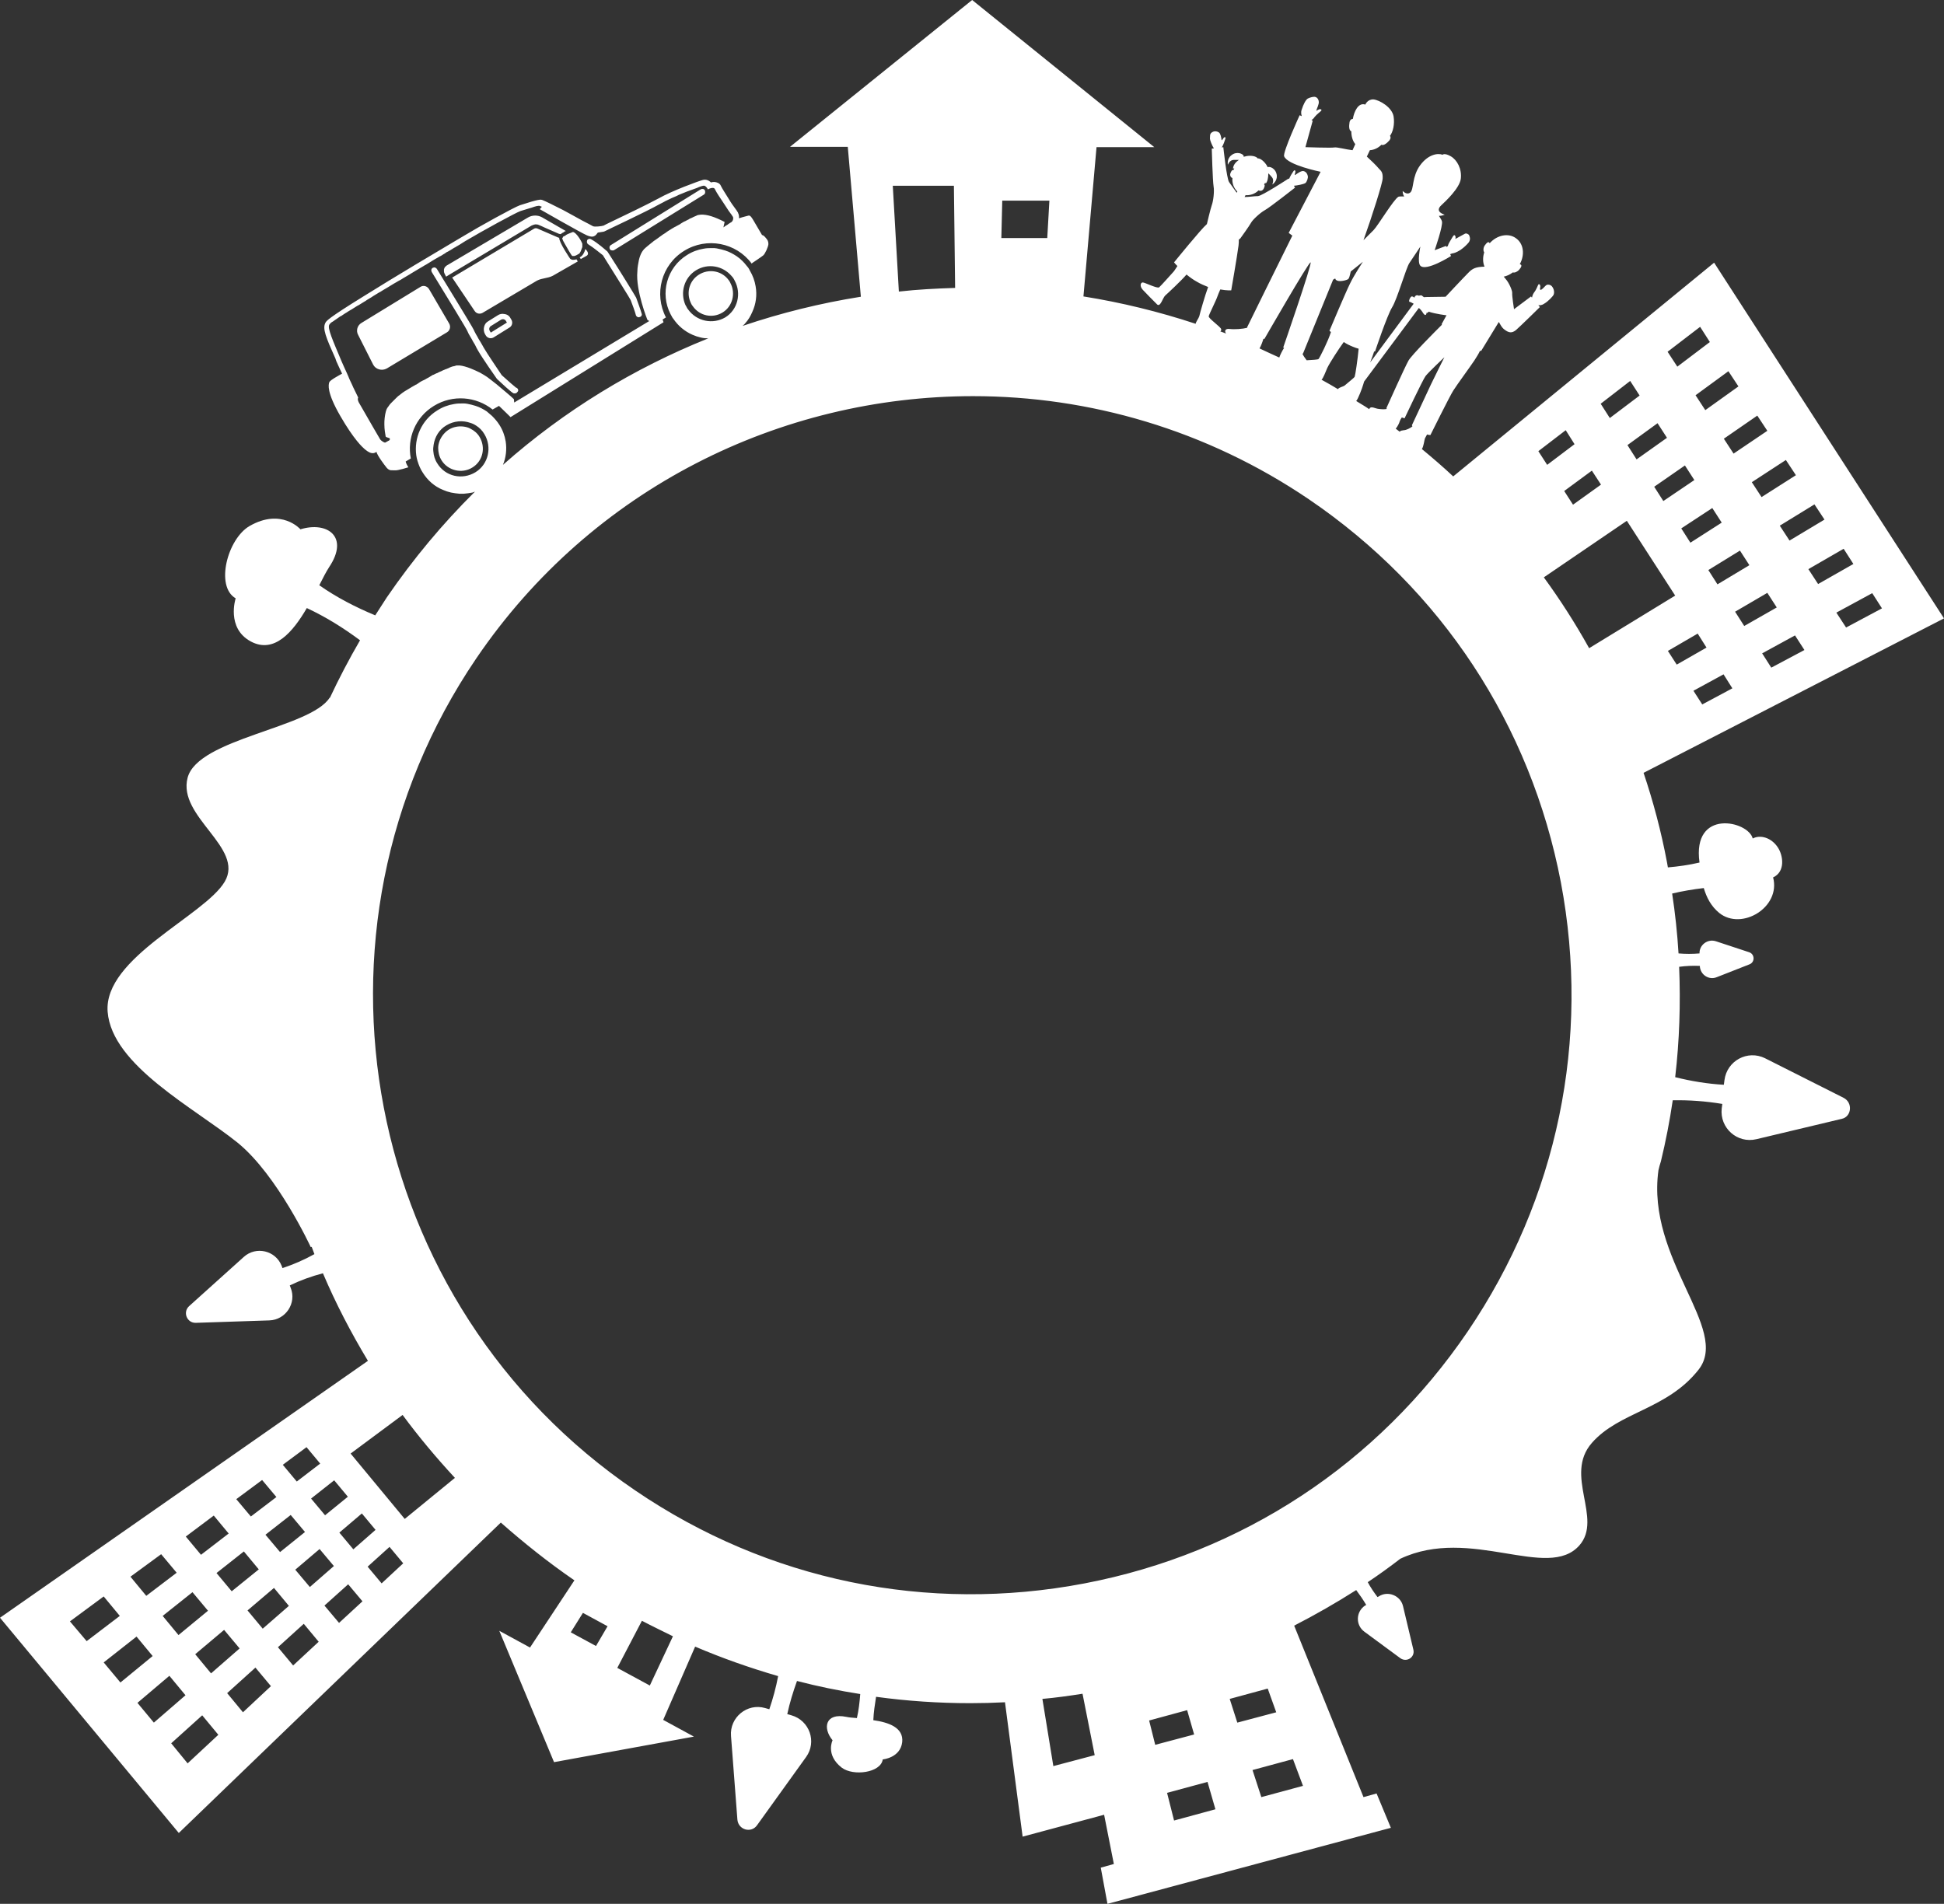 <?xml version="1.0" encoding="UTF-8"?><svg id="_レイヤー_1" xmlns="http://www.w3.org/2000/svg" viewBox="0 0 639.3 626.2"><rect x="0" y="0" width="639.3" height="626.2" fill="#333333" stroke="none"/><defs><style>.cls-1{fill:#fff;}</style></defs><path class="cls-1" d="M193.5,80.4c1.8,1.1,4,3,4.7,3.5l.1.1.8,1.3c3.8,6.1,8.1,12.9,8.3,13.4.3.7,1.6,4.3,1.7,4.9.1.5.7.9,1.2.7.1,0,.2-.1.3-.1.4-.2.6-.7.4-1.1-.2-.8-1.5-4.4-1.8-5.2-.3-.6-5.4-8.9-8.5-13.7l-.9-1.4-.1-.1s0-.1-.1-.1c-.5-.4-3-2.7-5.2-3.9-.3-.2-.7-.2-1,0-.1.1-.3.2-.3.3-.2.5-.1,1.1.4,1.4h0ZM185.7,77.6c-.1,0-.1.1-.2.1h-.1c-.1.1-.2.1-.2.2l-.1.1v.1s0,.1-.1.1l-.1.1c0,.1,0,.2.1.4.1.4.4.9.8,1.6.9,1.6,2.1,3.7,2.4,3.9h.7c.4-.1.8-.3,1.1-.5.1-.1.3-.2.4-.2h0l.1-.1.1-.1s.1-.1.1-.2l.1-.1c0-.1.1-.2.1-.2,0-.1.1-.1.1-.2s.1-.2.1-.3.1-.1.1-.2.1-.2.1-.3,0-.1.1-.2c0-.1,0-.2.1-.3h0v-1.1c-.2-.8-2-3.8-3.1-3.9,0,0-.2.1-.5.2-.4.2-1.1.4-1.6.7-.1.1-.2.1-.2.1-.1.2-.3.3-.4.3h0ZM190.9,84.5h0l-.2.1h-.1l.4.6h0l1.8-1c.8-.4.8-1.2-.3-2.3-.3,1.2-.9,2.2-1.6,2.6h0ZM187.5,85.1s-3.7-5.4-3.6-6.9c-.1,0-.2,0-.4-.1-.5-.2-3.9-1.7-6.7-2.9-.4-.2-.9-.2-1.3.1l-26.8,16,7.4,11c.6.9,1.7,1.1,2.6.6l17.9-10.6c.4-.2.9-.4,1.3-.5l2.6-.6c.4-.1.9-.3,1.3-.5l8.2-4.7-.4-.7c-.8.2-1.5.3-2.1-.2ZM201,82.3c.3.1.7.1.9,0l29.6-18.3c.3-.2.4-.5.4-.8,0-.1,0-.4-.1-.6-.3-.5-.9-.6-1.4-.3l-29.5,18.3c-.5.3-.6.9-.3,1.4.1.2.3.3.4.3h0ZM165.9,103.3c-.8-.2-1.6,0-2.2.4l-3.2,2c-.7.4-1.1,1-1.3,1.8s-.1,1.7.3,2.4l.3.5c.5.8,1.6,1.1,2.5.6l5.3-3.3c.8-.5,1.1-1.6.6-2.5l-.3-.5c-.4-.8-1.1-1.3-2-1.4h0ZM161.4,109.4l-.3-.5h0c-.4-.6-.2-1.4.4-1.7l3.2-2c.6-.4,1.4-.2,1.7.4h0l.3.5-5.3,3.3h0ZM110.6,118.8c.6,1.4,1.3,2.8,1.9,4.1-.9.5-3.9,2.1-4.2,2.8-.3.8-.9,3.3,3.6,11.1s7.3,10.3,8,10.9c.5.4,1.3,1.1,2.2,1.3.5.1,1,.1,1.6-.3l.1-.1h0c.2,1.1,2.5,4.2,3.4,5.3,1,1.1,1.7.7,2.7.8s4.4-1,4.4-1c-.4-.6-.7-1.2-.9-1.9h0l1.7-1c-1.3-6.6,1.5-13.6,7.6-17.3,6.2-3.8,13.9-3.1,19.3,1.2l2.1-1.2c2,1.9,3.8,3.7,3.8,3.7l50.3-31.2s-.1-.4-.3-.9l1.1-.7c-4-7.7-1.5-17.3,6-21.9,7.4-4.6,17.1-2.7,22.2,4.2l.2-.2s3-2,3.6-2.5,1.6-2.7,1.7-3.7c0-1-.3-1.4-.9-2.1-.6-.7-.8-.8-1.2-.9,0,0-2.1-3.6-2.7-4.6-.6-1-1.1-1.9-1.7-1.8-.3.1-1.7.4-3.2.9h0c.1-.6,0-1.2-.3-1.8,0-.1,0-.2-.1-.2-.1-.2-.4-.7-.8-1.2-.6-.8-1.4-1.9-2.1-3.1-.8-1.3-2.4-3.8-2.6-4.3-.2-.6-.7-1-1.4-1.2-.6-.2-1.2-.2-1.9,0-.7-.7-1.7-1.1-2.7-.8-1.2.3-10,3.5-14.6,6.1-3.5,1.9-11.6,5.8-15.6,7.7-1.3.6-2.2,1.1-2.4,1.2-.6.2-2.9.5-3.5.2-.5-.3-1.9-1-3.6-1.9-2.1-1.2-4.6-2.5-6.2-3.4-2.7-1.4-6.2-3.1-6.8-3.3-.6-.2-1-.4-7.4,1.7-2,.7-13.4,7-18.5,10.1l-2.2,1.3c-6.1,3.6-20.4,12.1-30.8,18.6-11.8,7.3-12.2,8.1-12.5,8.7-1,1.9.2,4.8,3.3,11.7l.3.9h0ZM108.3,106.8c0-.1.2-.2.3-.4l.1-.1c.1-.1.3-.3.5-.4.1,0,.1-.1.2-.1.3-.2.6-.4,1-.7.1-.1.2-.1.3-.2.3-.2.6-.4,1-.7.1-.1.2-.2.4-.2.5-.3,1-.7,1.5-1,.1,0,.1-.1.2-.1.5-.3,1-.7,1.6-1,.2-.1.4-.2.5-.3.5-.3,1.1-.7,1.6-1,.1-.1.2-.1.4-.2.7-.4,1.4-.9,2.1-1.3.1,0,.1-.1.2-.1.1-.1.3-.2.4-.3.5-.3,1-.6,1.5-.9.2-.1.4-.3.6-.4.6-.4,1.2-.7,1.8-1.1.1-.1.3-.2.4-.2.7-.5,1.5-.9,2.3-1.4.2-.1.3-.2.5-.3.6-.4,1.2-.7,1.8-1.1.2-.1.5-.3.7-.4.5-.3,1-.6,1.6-.9.3-.2.5-.3.8-.5.7-.4,1.5-.9,2.2-1.3.1-.1.2-.1.3-.2.7-.4,1.3-.8,2-1.2.2-.1.3-.2.5-.3.6-.3,1.1-.7,1.7-1,.2-.1.4-.3.7-.4.6-.4,1.2-.7,1.8-1.1.1-.1.2-.1.3-.2.7-.4,1.3-.8,1.9-1.1.3-.2.6-.4.9-.5.3-.2.6-.3.8-.5.4-.2.7-.4,1.1-.7.1-.1.3-.2.4-.2.7-.4,1.4-.8,2-1.2.1-.1.3-.2.4-.2.1-.1.2-.1.3-.2.9-.5,1.7-1,2.3-1.4.3-.2.6-.4.8-.5,5.9-3.5,16.5-9.3,18.2-9.9.6-.2,1.6-.5,2.6-.8.7-.2,1.4-.4,1.9-.6.6-.2,1.1-.3,1.4-.3h.3c.1,0,.4.2.8.3l-.7.8s13.8,7.9,15.5,8.6,2.2.4,2.7.1c.3-.2.6-.6.9-1,.7-.1,1.4-.2,1.9-.3.2-.1.4-.1.5-.2.7-.4,13.4-6.3,18-8.9.6-.3,1.2-.6,1.9-1,.7-.3,1.4-.7,2.1-1,.7-.3,1.5-.6,2.2-1,1.9-.8,3.7-1.5,5.2-2,.6-.2,1.1-.4,1.5-.6.6-.2,1.1-.4,1.3-.4.9-.3,1.6,1.2,1.6,1.2.7-.4,1.2-.5,1.6-.5s.6.2.7.4c0,0,0,.1.1.2,0,.1.1.1.1.2h0c.4.8,1.5,2.5,2.6,4.1.6.9,1.2,1.8,1.7,2.6.3.4.6.8.8,1.1.2.2.3.4.4.6,0,0,0,.1.1.1.1.1.1.3.2.4.1.5-.1,1.2-.5,1.5-.1.1-.3.2-.5.3h0s-.1,0-.1.1c-.1,0-.1.1-.2.1-.1.1-.2.1-.3.2l-.1.1c-.1.1-.2.1-.3.2h0c-.2.1-.4.2-.5.3-.1,0-.1.1-.2.1l-.1.1-.1.1c-.2.1-.3.2-.3.2l.4-1.8c-3.3-1.7-5.8-2.5-7.8-2.4-.3,0-.6.1-.8.1h0c-.2,0-.4.1-.6.2-.1,0-.1.1-.2.1-.2.1-.5.2-.7.3-.1,0-.1.1-.2.1-.3.2-.7.3-1.1.5-.1,0-.2.1-.3.2-.3.2-.7.3-1,.5-.1.1-.2.1-.4.2-.5.2-.9.5-1.4.8l-.1.1c-.4.2-.9.5-1.3.7-.1.1-.3.2-.4.2-.4.2-.8.5-1.2.7-.1.1-.2.1-.3.2-.5.3-1,.6-1.4.9l-.1.1c-.1.1-.2.1-.3.2-.3.2-.5.3-.8.5-.1.1-.3.2-.4.3-.2.2-.5.3-.7.5-.1.1-.3.2-.4.3-.2.2-.5.3-.7.5-.1.1-.2.1-.3.2-.3.2-.6.4-.8.6-.9.7-1.6,1.3-2.2,1.8-.3.3-.6.5-.8.8-.5.6-.8,1.2-1.1,2s-.5,1.7-.7,3c-.1.6-.2,1.3-.2,2.1-.6,6.2,3.3,15.9,3.3,15.9l.6.4-44.4,26.8-.1-1.1c-1.1-1.1-3.6-3.1-5.7-4.9-1.3-1-2.4-1.9-3.1-2.4-.6-.4-1.4-.9-2.3-1.4-1-.5-2.1-1-3.1-1.4-1.3-.5-2.6-.9-3.7-1h-.8c-.1,0-.3,0-.5.1-.1,0-.2.1-.3.1-.2,0-.3.1-.5.1-.1,0-.3.1-.4.1-.2.1-.3.1-.5.2-.1,0-.3.1-.4.2-.2.1-.3.1-.5.2-.1.1-.3.1-.5.2s-.4.1-.5.2c-.2.1-.3.1-.5.2l-.6.3c-.2.1-.3.1-.5.2l-.6.3c-.2.1-.3.2-.5.2l-.6.3c-.2.1-.3.2-.5.2-.2.1-.4.2-.5.3-.2.1-.3.2-.5.3-.2.1-.3.2-.5.3-.2.1-.3.2-.4.2-.2.1-.3.2-.5.3-.1.1-.3.2-.4.2-.1.1-.3.2-.4.2-.1.1-.3.1-.4.2-.1.1-.2.1-.4.2-.1.1-.2.1-.3.2s-.2.1-.3.2-.2.1-.3.2l-.1.1c-.1,0-.2.1-.2.1-.1.1-.2.2-.4.2-.2.1-.4.3-.7.4-.2.1-.4.3-.7.4-.1.1-.2.1-.3.2-.2.1-.3.2-.5.3-.3.2-.7.4-1,.6-.2.1-.3.2-.5.3-.5.3-1,.7-1.5,1.1,0,0-.1,0-.1.1-.5.3-.9.7-1.3,1.1l-.4.4-.9.9-.4.4c-.3.3-.5.6-.7.9-.1.1-.2.3-.3.4-.3.4-.5.9-.6,1.3h0c-.2.7-.3,1.4-.4,2.2-.1.7-.1,1.5-.1,2.1,0,1.7.3,3.2.4,3.8,0,.2.1.3.1.3,0,0,.1,0,.2.1.3.1.8.3.9.3s.2.1.2.3c0,.1,0,.3-.1.4-.1,0-.2.1-.3.2h-.1c-.1.1-.2.1-.3.2,0,0-.1,0-.1.1h-.1c-.1,0-.2.1-.2.1,0,0-.1,0-.1.1-.1,0-.2.1-.3.1-.2,0-1.2-.5-1.6-1.1-.1-.2-4-6.8-5.9-10.2-.5-.9-.9-1.6-1.1-1.9-.6-1.2-.2-1.6-.2-1.6,0,0-.6-1.3-1.6-3.3-.1-.3-.3-.6-.4-.9-.4-.9-.9-1.8-1.3-2.9,0-.1-.1-.1-.1-.2-.1-.2-.2-.5-.3-.7-.6-1.3-1.2-2.6-1.8-4-2.9-6.9-4.7-10.9-4-12h0ZM146.7,91l1.3-.8,26.8-16c.4-.2.8-.3,1.2-.4.4,0,.8,0,1.2.2.5.2,1.2.5,1.8.8,2,.9,4.4,1.9,4.8,2.1.1,0,.3.1.5.1h.1c.1-.1.3-.2.4-.3.1-.1.2-.1.4-.2l.4-.3c.1-.1.3-.2.5-.2l-7.8-4.5c-1.4-.8-3.2-.8-4.6,0l-26.9,15.9c-.1.1-.2.2-.3.3-.1.1-.2.1-.2.2-.1.1-.1.2-.2.4,0,.1-.1.2-.1.3v.7c0,.2.1.5.2.7l.5,1h0ZM153.8,109.1c.1.3.4.9.9,1.7.3.5.6,1,.9,1.6.4.6.8,1.3,1.1,2l.5.9c1.3,2.3,5.9,8.9,6.2,9.3l.1.1c4.9,4.6,5.3,4.7,5.6,4.7s.6,0,.8-.2.4-.4.5-.6c.1-.5-.2-1-.7-1.1-.4-.3-2.4-2-4.7-4.1h0c-.8-1.2-4.8-7.1-5.9-9l-.5-.9c-.4-.7-.8-1.4-1.2-2-.3-.6-.6-1.1-.9-1.6-.4-.7-.6-1.2-.7-1.4-.4-1-10.9-18-12.1-20-.1-.2-.4-.4-.6-.5-.3-.1-.5,0-.8.1-.5.3-.6.9-.3,1.4,5.5,9,11.6,18.9,11.8,19.6h0ZM606.3,361.1l-25.8-13c-5.8-2.9-12.6.8-13.4,7.2l-.2,1.5c-5.4-.3-10.8-1.2-16-2.5,1.4-12,1.8-24.1,1.3-36.3,2.2-.3,4.5-.4,6.8-.3h0c.1,2.9,3,4.8,5.6,3.7l10.7-4.2c1.9-.7,1.8-3.4-.1-4l-10.9-3.6c-2.7-.9-5.5,1.2-5.4,4h0c-2.3.2-4.6.2-6.9,0-.4-6.6-1.1-13.2-2.1-19.7,3.4-.8,6.9-1.4,10.4-1.8.9,3,2.3,5.9,5.1,8.2,7.4,5.9,20.3-1.9,17.7-11.7,4.1-1.9,3.3-7.2,1.6-9.8-2.2-3.4-5.9-4.3-8.3-3-1.4-5.8-20-10-17.5,7.9-3.4.8-6.9,1.3-10.4,1.6-.1-.6-.2-1.1-.3-1.7-1.9-10.1-4.5-19.9-7.7-29.4l98.8-50.8-75.6-117-85.8,70.3c-3.3-3.1-6.8-6.1-10.3-9,.6-.9.8-3,1-3.5.2-.4.5-.9.7-1.3.3.1.7.2,1.1.2,0,0,6.3-12.7,7.5-14.6,1.2-1.9,5.6-7.9,7-10,.7-1.1,1.4-2.2,1.8-3.1h.4s3.4-5.6,5.8-9.5c.5.9,1,1.8,1.6,2.3,1.7,1.4,2.7,1.4,4,.4,1.3-1.1,7.9-7.6,7.9-7.6l-.5-.6c.4,0,1,.1,1.9-.5,1.4-.8,2.9-2.5,3.1-2.9.5-1.2-.2-2.5-.6-2.9s-1.1-.6-1.6-.4c-.4.1-1.1,1.1-1.7,1.5-.3.2-.7.3-.5-.6.2-.8-.3-1.4-.6-1-.2.3-.6,1.6-1.4,2.6-.5.7-.6,1.3-.7,1.7l-.3-.4-5.6,4.2s-.7-4.5-.6-5.3c.1-.7-1-3.4-2.2-4.7-.2-.3-.4-.5-.6-.7,1-.2,2.1-.7,3-1.4.6.2,1.5-.2,2.1-.9.7-.8,1.1-1.6.2-1.8,1.7-3.1,1.3-6.7-1.2-8.5-2.5-1.9-6.3-1.1-8.7,1.6-.4-.8-1-.1-1.6.7-.5.7-.6,1.7-.2,2.3-.5,1.6-.5,3.3.1,4.7-2.8.1-3.9.5-5.4,2.1-1.6,1.6-7.4,7.8-7.4,7.8l-6.8.1-.1.1c-.3-.1-.5-.2-.8-.5-.4-.4-1,.1-1.3-.1s-.9-.1-1.2.5c0,.07-.03.13-.1.2-.3-.3-.6-.4-.8-.4-.4-.1-1.3,1.7-.7,1.8.3,0,.7.3,1.3.6l-14.3,19.3c.5-1.3,1-2.6,1.3-3.6h.3s3.9-11.7,5.6-14.5c1.7-2.7,4.6-13,5.7-14.6s3.6-5.4,3.6-5.4c0,0-1.1,5.2,0,6.3,1.9,2,10.1-3.2,10.1-3.2l-.3-.6c.4-.2.8-.3,1-.3.7-.1,2.3-.9,3.2-1.7.9-.7,1.8-1.7,2-2,.6-1,.2-1.9,0-2.3-.2-.3-.9-.7-1.4-.4-.5.3-3.1,1.7-3.1,1.7.1-.3.2-.9-.2-1.2-.3-.3-.8.7-1.1,1.2-.3.5-1,1.6-1.1,2.1,0,.2-.2.4-.5.5l-.2-.3-3.7,1.4s2.8-8,2.4-9.5c-.1-.4-.5-1.1-1-1.8.6,0,1.2-.1,1.9-.4,0,0-3.5-.9-1.1-3.1,1.4-1.3,6-5.6,6.4-8.7.4-3.2-1.2-6.2-3.3-7.4-2.1-1.2-2.7-.5-2.7-.5-1.5-.6-4.7-.2-7.4,3.5-2.7,3.7-2,7.9-3.2,8.9-1.2,1-2.5-.5-2.5-.5,0,0-.1,1,.5,1.8-.9,0-1.6,0-1.9.1-1.6.9-6.8,9.6-8.2,11-.5.5-1.8,1.8-3.3,3.3,2.9-8.1,6.3-18.9,6.3-20.3.1-1.9-.4-2.4-1.2-3.2-.9-1.1-2.8-2.9-4-4l1-2.1c1.4-.1,2.7-.7,3.8-1.8.7.4,1.8-.5,2.6-1.4.5-.6.5-1.2.2-1.5,1-1.3,1.6-3.8,1.2-6.4-.5-3-4.6-5.4-6.6-5.6-2-.1-2.7,1.7-2.7,1.7-2.3-.8-3.7,2.3-4.1,4.7-.5,0-1,.4-1.1,1.2-.2,1.2-.2,2.6.6,2.9,0,1.6.4,3.1,1.3,4.2l-.9,2c-2-.2-5.3-1.1-6-.9-.9.2-9.5-.1-9.5-.1l2.4-8.7-.4-.2c.3-.2.7-.5,1-1,.8-1,2-1.8,2.2-2.1.3-.4-.3-.7-1-.3-.47.33-.67.4-.6.2.2-.7.9-2.1.8-2.8,0-.6-.4-1.4-1.1-1.6-.5-.2-1.7.1-2.5.5-.7.4-1.5,2-2,3.6-.4,1.1-.1,1.7,0,2.2l-.7-.3s-5.6,12.2-5.1,13.5c1.1,2.9,12,5.1,12,5.1l-10.5,20.1s.4.3,1.2.9c-3.9,7.8-14.9,30.2-14.9,30.2l.1.1c-1.5.4-4.2.6-5.8.4-1.5-.2-1.8.7-1.2,1.5-.6-.2-1.2-.5-1.9-.7.3-.1.3-.4.3-.7,0-.7-4.3-3.6-4.1-4.3.2-.8,2.4-5.1,2.9-6.6.1-.4.5-1.2.9-2.2,2.2.4,3.6.3,3.6.3,0,0,1.9-10.9,2.4-14.7.1-.7.1-1.4.1-2,.3-.2.5-.4.5-.4,0,0,2.9-4,3.5-5.1.5-1,3.1-3.4,4.6-4.2,1.5-.8,9.9-7.4,9.9-7.4l-.4-.6c1.1-.1,3.2-.5,3.8-.9.5-.4.9-1.7.8-2.2-.1-.6-.4-1.4-1.3-1.7-.8-.3-2.2.8-2.8,1.2-.6.4.3-1-.1-1.4-.3-.4-.7.5-1.3,1.4-.3.5-.5,1-.7,1.4l-.1-.2s-8.7,5.7-10.1,5.8c-1.2,0-3,.3-4.4.3l.3-.6c1.5.1,3.1-.4,4.3-1.6,0,0,.1.1.2.1.9.3,1.5-.4,1.7-1.2.2-.5.1-.7-.1-.8.1-.2.3-.4.4-.7.1.2.1.4.1.4.6-.5.9-1.9.9-3.4.4.4.8.8,1.2,1.3.8.9.1,2.4.1,2.4,0,0,1.6-1,1.5-2.9-.2-2.4-2.4-3.2-3-2.8h0c-.1-.1-.1-.3-.2-.4h0c-.8-1.4-2.2-2.6-3.1-2.5-.4-.7-2.4-1.2-4.3-.6h-.1c-.1,0-.1.1-.2.1v-.3c-.2-.7-2.3-1.7-4.1-.2-1.5,1.2-1.1,3.1-1.1,3.1,0,0,.5-1.5,1.8-1.6h1.8c-1,.7-1.9,1.7-1.9,2.9,0,0,.2-.1.4-.2-.1.3-.2.5-.3.7-.2-.2-.4-.1-.7.4-.4.7-.6,1.5.2,2.1h.2c-.2,1.8.5,3.4,1.6,4.5l-.2.4c-.8-1.1-1.8-2.5-2.5-3.5-.8-1.1-1.9-11.5-1.9-11.5l-.5.1c.2-.4.5-.9.7-1.5.3-1,.8-1.8.3-1.9-.5,0-1,1.6-1.1.8-.1-.7-.3-1.9-.8-2.3-.4-.3-1.4-.7-2.3-.1-.9.5-.6,1.5-.7,2.1,0,.5.7,2.3,1.3,3.2l-.7.1s.3,10.7.6,12.4c.3,1.7-.1,4.9-.6,6.2-.4,1.1-1.6,6.2-1.6,6.2-1.9,1.6-10.8,12.6-10.8,12.6.3.4.7.8,1.1,1.2-.6.9-1,1.6-1.3,1.9-1,1.1-4.1,4.6-4.7,5.1s-4.7-1.6-5.4-1.6-1.1,1.2,0,2.4,3.6,3.7,4.7,4.8,1.9-2.2,2.7-2.9c.8-.7,5.4-5,7-6.9,1.1.9,2.2,1.7,3.3,2.3,1.3.8,2.6,1.3,3.8,1.8-1,2.7-2.7,8.6-2.9,9.6-.2.7-1.1,1.8-1.2,2.5-12.1-4-24.4-7-36.9-9l4.3-49.1h19L319.7,0l-59.9,48.3h19l4.3,49.3c-13.2,2.1-26.2,5.3-38.9,9.6.3-.3.7-.6.9-.9,1-1.1,1.7-2.3,2.3-3.7,1.2-2.6,1.6-5.5,1.1-8.4-.3-1.8-.9-3.5-1.9-5.2-.1-.1-.1-.2-.2-.4-.2-.4-.5-.8-.8-1.1-.9-1.2-2-2.3-3.3-3.2-1.2-.8-2.5-1.5-3.8-1.9-.9-.3-1.8-.5-2.8-.7-.5-.1-.9-.1-1.4-.1-1,0-1.9,0-2.9.2-1.9.3-3.8,1-5.5,2.1-6.6,4.1-8.9,12.6-5.4,19.4.2.4.4.7.6,1.1.1.2.2.3.3.4,1.6,2.4,3.8,4.2,6.3,5.3.9.4,1.8.7,2.7.9.8.2,1.7.3,2.5.3-24.4,9.8-47.3,23.7-67.5,41.6,1-2.4,1.3-5.1.9-7.7-.3-1.9-1-3.8-2.1-5.5-.7-1.1-1.5-2-2.4-2.9-.5-.4-.9-.8-1.4-1.2-.1-.1-.2-.1-.2-.2-1.2-.8-2.5-1.5-3.8-1.9-.9-.3-1.8-.5-2.8-.7-.5-.1-.9-.1-1.4-.1-1,0-1.9,0-2.9.2-1.9.3-3.8,1-5.5,2.1-5.2,3.2-7.7,9.1-6.9,14.8.1.6.2,1.2.4,1.8.4,1.3.9,2.6,1.7,3.8,1.6,2.6,3.9,4.6,6.6,5.7.9.4,1.8.7,2.7.9s1.9.3,2.8.4h1.4c1-.1,1.9-.2,2.9-.4.3-.1.5-.2.8-.3-10.6,10.5-20.3,22.1-29,34.8-1.3,2-2.6,4-3.8,5.9-6.5-2.7-12.7-5.9-18.4-9.9,1.2-2.4,2.3-4.5,3.2-5.9,6.8-10.1-.6-15.2-9.4-12.5,0,0-6.2-7.1-16.7-1.1-7.3,4.2-11.4,19.9-4.6,23.8,0,0-3.2,9.8,5,14.2,7.7,4.1,13.8-3.1,18.4-11,6.2,2.9,12,6.5,17.5,10.6-3.6,6.2-6.9,12.5-9.9,18.9h-.1c-6.4,10-43.3,13.4-46.7,26.3s18.8,23,12.2,34.2c-6.6,11.2-39.9,25-38.5,42.8,1.4,17.7,28.7,31.7,42.8,43.1,13.1,10.7,24,34.3,24,34.3l.3-.1c.3.8.6,1.6.9,2.4-3.4,1.9-6.9,3.4-10.5,4.6l-.3-.8c-2-5-8.4-6.5-12.4-2.9l-18,16.2c-2.2,2-.7,5.6,2.2,5.5l24.2-.8c5.4-.2,9-5.7,7-10.7l-.3-.8c3.5-1.7,7.1-3,10.9-4,4.2,9.9,9.2,19.5,14.8,28.8L0,532.1l58.8,70.8,105.9-102.1c7.6,6.7,15.6,13.1,24.2,19l-14.6,22.1-10.1-5.5,18,43.2,46-8.4-10.1-5.5,10.5-24.1c8.9,3.8,18,7,27.3,9.7-.7,3.7-1.7,7.4-2.9,10.9l-1.4-.4c-5.9-1.7-11.7,3.1-11.2,9.2l2.1,27.5c.3,3.4,4.6,4.6,6.5,1.8l16.1-22.4c3.6-5,1.1-12-4.8-13.7l-1.4-.4c.8-3.7,1.9-7.3,3.2-10.9,6.9,1.8,13.8,3.2,20.8,4.3-.2,2.6-.5,5.3-1.1,7.9-1.4-.1-2.6-.2-3.5-.4-6.8-1.4-7.9,3.6-4.5,7.7,0,0-2.4,4.8,3,9,3.8,2.9,12.9,1.7,13.5-2.7,0,0,5.8-.5,6.4-5.7.5-4.8-4.5-6.5-9.5-7.2.1-2.6.5-5.1.9-7.7,10.2,1.4,20.6,2.1,31,2.1,3.8,0,7.6-.1,11.4-.3l5.8,44.2,26.8-7.2,3.2,16.2-4.3,1.2,2.2,11.9,4.5-1.2,84.2-22.6,4.5-1.2-4.7-11.3-4.3,1.2-22.8-56.4c7-3.6,13.8-7.5,20.4-11.7,1.2,1.6,2.3,3.2,3.3,4.9l-.4.2c-3,2-3.2,6.4-.2,8.6l11.8,8.7c2.1,1.5,4.9-.3,4.3-2.8l-3.4-14.3c-.8-3.5-5-5.2-8-3.2l-.4.2c-1.2-1.6-2.3-3.2-3.2-4.9,3.6-2.4,7.2-5,10.7-7.7,23.1-10.9,48.5,7.4,58.9-4.4,7.8-8.9-5.2-23.1,4.1-33.7,9-10.3,24.7-10.9,35.1-24.1,10.5-13.4-17.3-36.2-13.2-65.6.2-1,.5-1.9.8-2.9,1.6-6.6,2.9-13.3,3.9-20.1,5.5-.1,10.9.3,16.3,1.2l-.2,1.5c-.7,6.4,5.1,11.6,11.4,10.1l28.1-6.7c3.2-.7,3.7-5.3.6-6.9h0ZM548.5,214.1l9.8-5.7,2.9,4.6-9.8,5.6-2.9-4.5h0ZM563.1,167.1l3.1,4.8-10.3,6.6-3-4.7,10.2-6.7h0ZM547,164.8l-3-4.7,10.1-7,3.1,4.8-10.2,6.9h0ZM572.2,181.1l3.1,4.8-10.5,6.3-3-4.7,10.4-6.4h0ZM559.8,231.7l-2.9-4.5,9.9-5.4,2.9,4.6-9.9,5.3h0ZM570.6,201.2l10.6-6.2,3.1,4.8-10.7,6.1-3-4.7h0ZM582.5,219.6l-3-4.7,10.8-5.9,3.1,4.8-10.9,5.8h0ZM618.9,200.1l-11.8,6.3-3.2-4.9,11.8-6.4,3.2,5h0ZM609.5,185.5l-11.6,6.6-3.2-4.9,11.6-6.7,3.2,5h0ZM600,170.9l-11.5,6.9-3.2-4.9,11.4-7,3.3,5ZM590.6,156.3l-11.3,7.2-3.2-4.9,11.2-7.3,3.3,5ZM581.2,141.7l-11.1,7.5-3.2-4.9,11-7.6,3.3,5ZM571.7,127.1l-10.9,7.8-3.2-4.9,10.8-7.9,3.3,5h0ZM559.1,107.5l3.2,5-10.7,8.1-3.2-4.9,10.7-8.2ZM548.2,144l-10,7.1-3-4.7,9.9-7.2,3.1,4.8h0ZM536.1,125.3l3.1,4.8-9.8,7.4-3-4.7,9.7-7.5ZM526.5,159.4l-9.2,6.6-2.9-4.5,9.1-6.7,3,4.6h0ZM514.9,141.5l2.9,4.6-9,6.8-2.9-4.5,9-6.9h0ZM470.6,126.4c-.9,1.9-6.3,13.5-6.3,13.5,0,0,.1.1.2.3-.6.6-2.1,1.3-2.8,1.3-.6.1-1.1.1-1.4.5-.4-.3-.9-.7-1.3-1,.6-.7,1.2-1.9,1.3-2.4.1-.3.4-.9.7-1.3.3.1.6.2.9.3,0,0,6-12.7,6.9-13.9.9-1.2,6.2-6.2,6.2-6.2,0,0-3.5,7-4.4,8.9h0ZM448.3,126.5c.1-.4.2-.7.3-1l18-24.2c.5.4.9.9,1.1,1.2.5.9,1,1.4,1.3.9.1-.1.1-.3.1-.5h.3c.2-.1.3-.2.4-.4,2.3.8,5.9,1.2,5.9,1.2l-1.6,2.9s0,.1.1.2c-2.2,2.2-9.9,9.9-11,11.8-1.2,2.1-7.3,15.7-7.3,15.7,0,0,.1.1.2.2-.8.2-1.9.1-2.7,0-1.1-.1-2.3-.9-2.9-.3-.1.1-.2.3-.2.4-1.4-1-2.9-1.8-4.3-2.7.6-.6,2-4.3,2.3-5.4h0ZM445.5,123.9c-.2.4-1.8,1.6-3.3,2.9-.5.4-1.9.6-2.2,1.2-1.8-1.1-3.6-2.1-5.4-3.1.6-.6,1.2-2.3,1.9-3.9.8-1.7,3.8-6.3,5.4-8.5.9.6,1.9,1.1,2.9,1.5.7.3,1.3.5,2,.7-.3,3.4-1.1,8.7-1.3,9.2ZM438.4,92c.2-.1.4-.3.7-.4.1.2.1.4.3.5.8.7,3,.2,3.8-.2.5-.2.7-1.3,1-2.6l4-3.2s-2.9,4.4-4.2,7.1c-1.5,3-6.8,15.6-6.8,15.6,0,0,.2.2.5.4-.9,2.9-3.7,8.5-4.1,8.9-.3.2-2.1.3-3.9.4-.6-.8-1.1-1.5-1.4-2.2h.2s5.8-14.3,9.9-24.3h0ZM415.5,111.4c.1,0,.2.1.3.1,0,0,14.6-25.4,15.2-25.2.6.3-9,28-9,28,.1.1.2.1.3.1-.6.9-1.3,2.3-1.6,3.2-2.2-1-4.4-2-6.5-3,.5-.8,1-2.2,1.3-3.2h0ZM329.6,66h15.5l-.7,12.3h-15.1l.3-12.3h0ZM313.7,61.1l.4,33.6c-6.2.2-12.3.5-18.5,1.2l-2-34.8s20.1,0,20.1,0ZM226.3,101.8c-.1-.1-.2-.3-.3-.4-.2-.4-.4-.8-.6-1.1-1.8-4.1-.4-9,3.5-11.4s8.8-1.5,11.7,1.9c.3.3.6.7.8,1.1.1.1.1.3.2.4,2.3,4.2,1,9.6-3.1,12.1-4.1,2.4-9.4,1.3-12.2-2.6h0ZM143.8,152.4c-.8-1.2-1.2-2.6-1.3-4-.1-.7,0-1.4.1-2.1.4-2.6,1.8-5,4.2-6.4,2.5-1.5,5.4-1.7,7.9-.8h0c.7.2,1.3.5,1.9.9,1.1.7,2,1.6,2.7,2.8,2.6,4.3,1.3,9.9-2.9,12.5-4.4,2.7-10,1.4-12.6-2.9h0ZM114.4,492.3l-7.5,6.1-4.6-5.5,7.6-6,4.5,5.4ZM119,497.8l4.5,5.4-7.3,6.4-4.6-5.5,7.4-6.3ZM73.7,536.1l5.1,6.1-9.4,8.2-5.2-6.3,9.5-8ZM58.7,537.8l-5.2-6.3,9.8-7.8,5.1,6.1-9.7,8ZM76.2,523.4l-5-6,9-7.1,4.9,5.9-8.9,7.2ZM90.1,522.3l4.9,5.9-8.6,7.5-5-6,8.7-7.4ZM92.1,510.5l-4.8-5.7,8.3-6.5,4.7,5.6-8.2,6.6ZM105.1,509.5l4.7,5.6-7.9,6.9-4.8-5.7s8-6.8,8-6.8ZM100.8,476l4.5,5.4-7.7,5.9-4.6-5.5s7.8-5.8,7.8-5.8ZM86.2,486.8l4.7,5.6-8.4,6.4-4.8-5.7s8.5-6.3,8.5-6.3ZM70.3,498.5l4.9,5.9-9.1,7-5-6,9.2-6.9ZM53,511.2l5.1,6.1-10,7.6-5.2-6.3,10.1-7.4h0ZM23,533.3l11.1-8.2,5.3,6.4-10.9,8.3s-5.5-6.5-5.5-6.5ZM34.1,546.8l10.8-8.5,5.3,6.4-10.6,8.7-5.5-6.6h0ZM45.2,560.1l10.5-8.9,5.3,6.4-10.4,9s-5.4-6.5-5.4-6.5ZM61.7,580l-5.4-6.6,10.2-9.2,5.3,6.4-10.1,9.4h0ZM79.9,563.2l-5.2-6.3,9.3-8.4,5.1,6.1-9.2,8.6h0ZM96.4,547.8l-5-6,8.5-7.7,4.9,5.9-8.4,7.8ZM111.5,533.8l-4.8-5.7,7.8-7,4.7,5.6-7.7,7.1h0ZM125.5,520.8l-4.6-5.5,7.2-6.5,4.5,5.4s-7.1,6.6-7.1,6.6ZM133.1,499.6l-17.8-21.5,17.1-12.7c5.3,7.2,11.1,14.1,17.2,20.7l-16.5,13.5ZM196,541.4l-8.3-4.5,4-6.4,8.1,4.4-3.8,6.5ZM213.7,554.4l-10.7-5.8,8.1-15.5c3.4,1.8,6.8,3.4,10.2,5.1l-7.6,16.2ZM346.4,580.9l-3.6-22.1c4.4-.4,8.8-1,13.2-1.7l4,20.2-13.6,3.6ZM377.9,565.9l12.5-3.4,2.3,8-12.8,3.4-2-8ZM386.1,598.8l-2.3-9.1,13.3-3.6,2.6,9-13.6,3.7h0ZM404.4,558.8l12.5-3.4,2.8,7.8-12.8,3.4-2.5-7.8ZM428.5,587.4l-13.7,3.7-2.9-8.9,13.3-3.6,3.3,8.8h0ZM482.7,437.9h0c-29.6,43.6-74.3,73-126,82.9-51.7,9.9-104.2-.9-147.7-30.5-89.9-61-113.4-183.8-52.4-273.7,38.1-56.1,100.2-86.3,163.4-86.3,38.1,0,76.6,11,110.4,33.9,43.6,29.6,73,74.3,82.9,126,9.8,51.7-1.1,104.2-30.6,147.7h0ZM522.6,213.2c-4.5-8.1-9.5-15.9-14.9-23.3l27.3-18.6,15.9,24.6-28.3,17.3h0ZM122.7,119.9c.8,1.6,2.9,2.2,4.5,1.3l19.8-11.9c1-.6,1.3-1.9.7-2.9l-6.6-11.3c-.6-1-1.9-1.4-2.9-.7l-19.3,11.8c-1.4.8-1.9,2.6-1.1,4l4.9,9.7ZM237.6,102.8c3.3-2,4.4-6.3,2.6-9.7-.1-.1-.1-.3-.2-.4-.2-.4-.5-.7-.8-1.1-2.3-2.6-6.2-3.2-9.3-1.3-3.1,1.9-4.2,5.7-2.9,8.9.2.4.3.8.6,1.2.1.1.2.3.3.4,2.2,3.1,6.4,4,9.7,2h0ZM157.7,143.7c-.7-1.2-1.8-2.1-3-2.7-.7-.4-1.5-.6-2.3-.7-1.6-.2-3.3.1-4.8,1-1.4.9-2.4,2.2-3,3.6h0c-.3.8-.5,1.6-.5,2.4,0,1.4.3,2.8,1.1,4.1,2.1,3.4,6.7,4.5,10.1,2.4,3.5-2.1,4.5-6.6,2.4-10.1Z"/></svg>